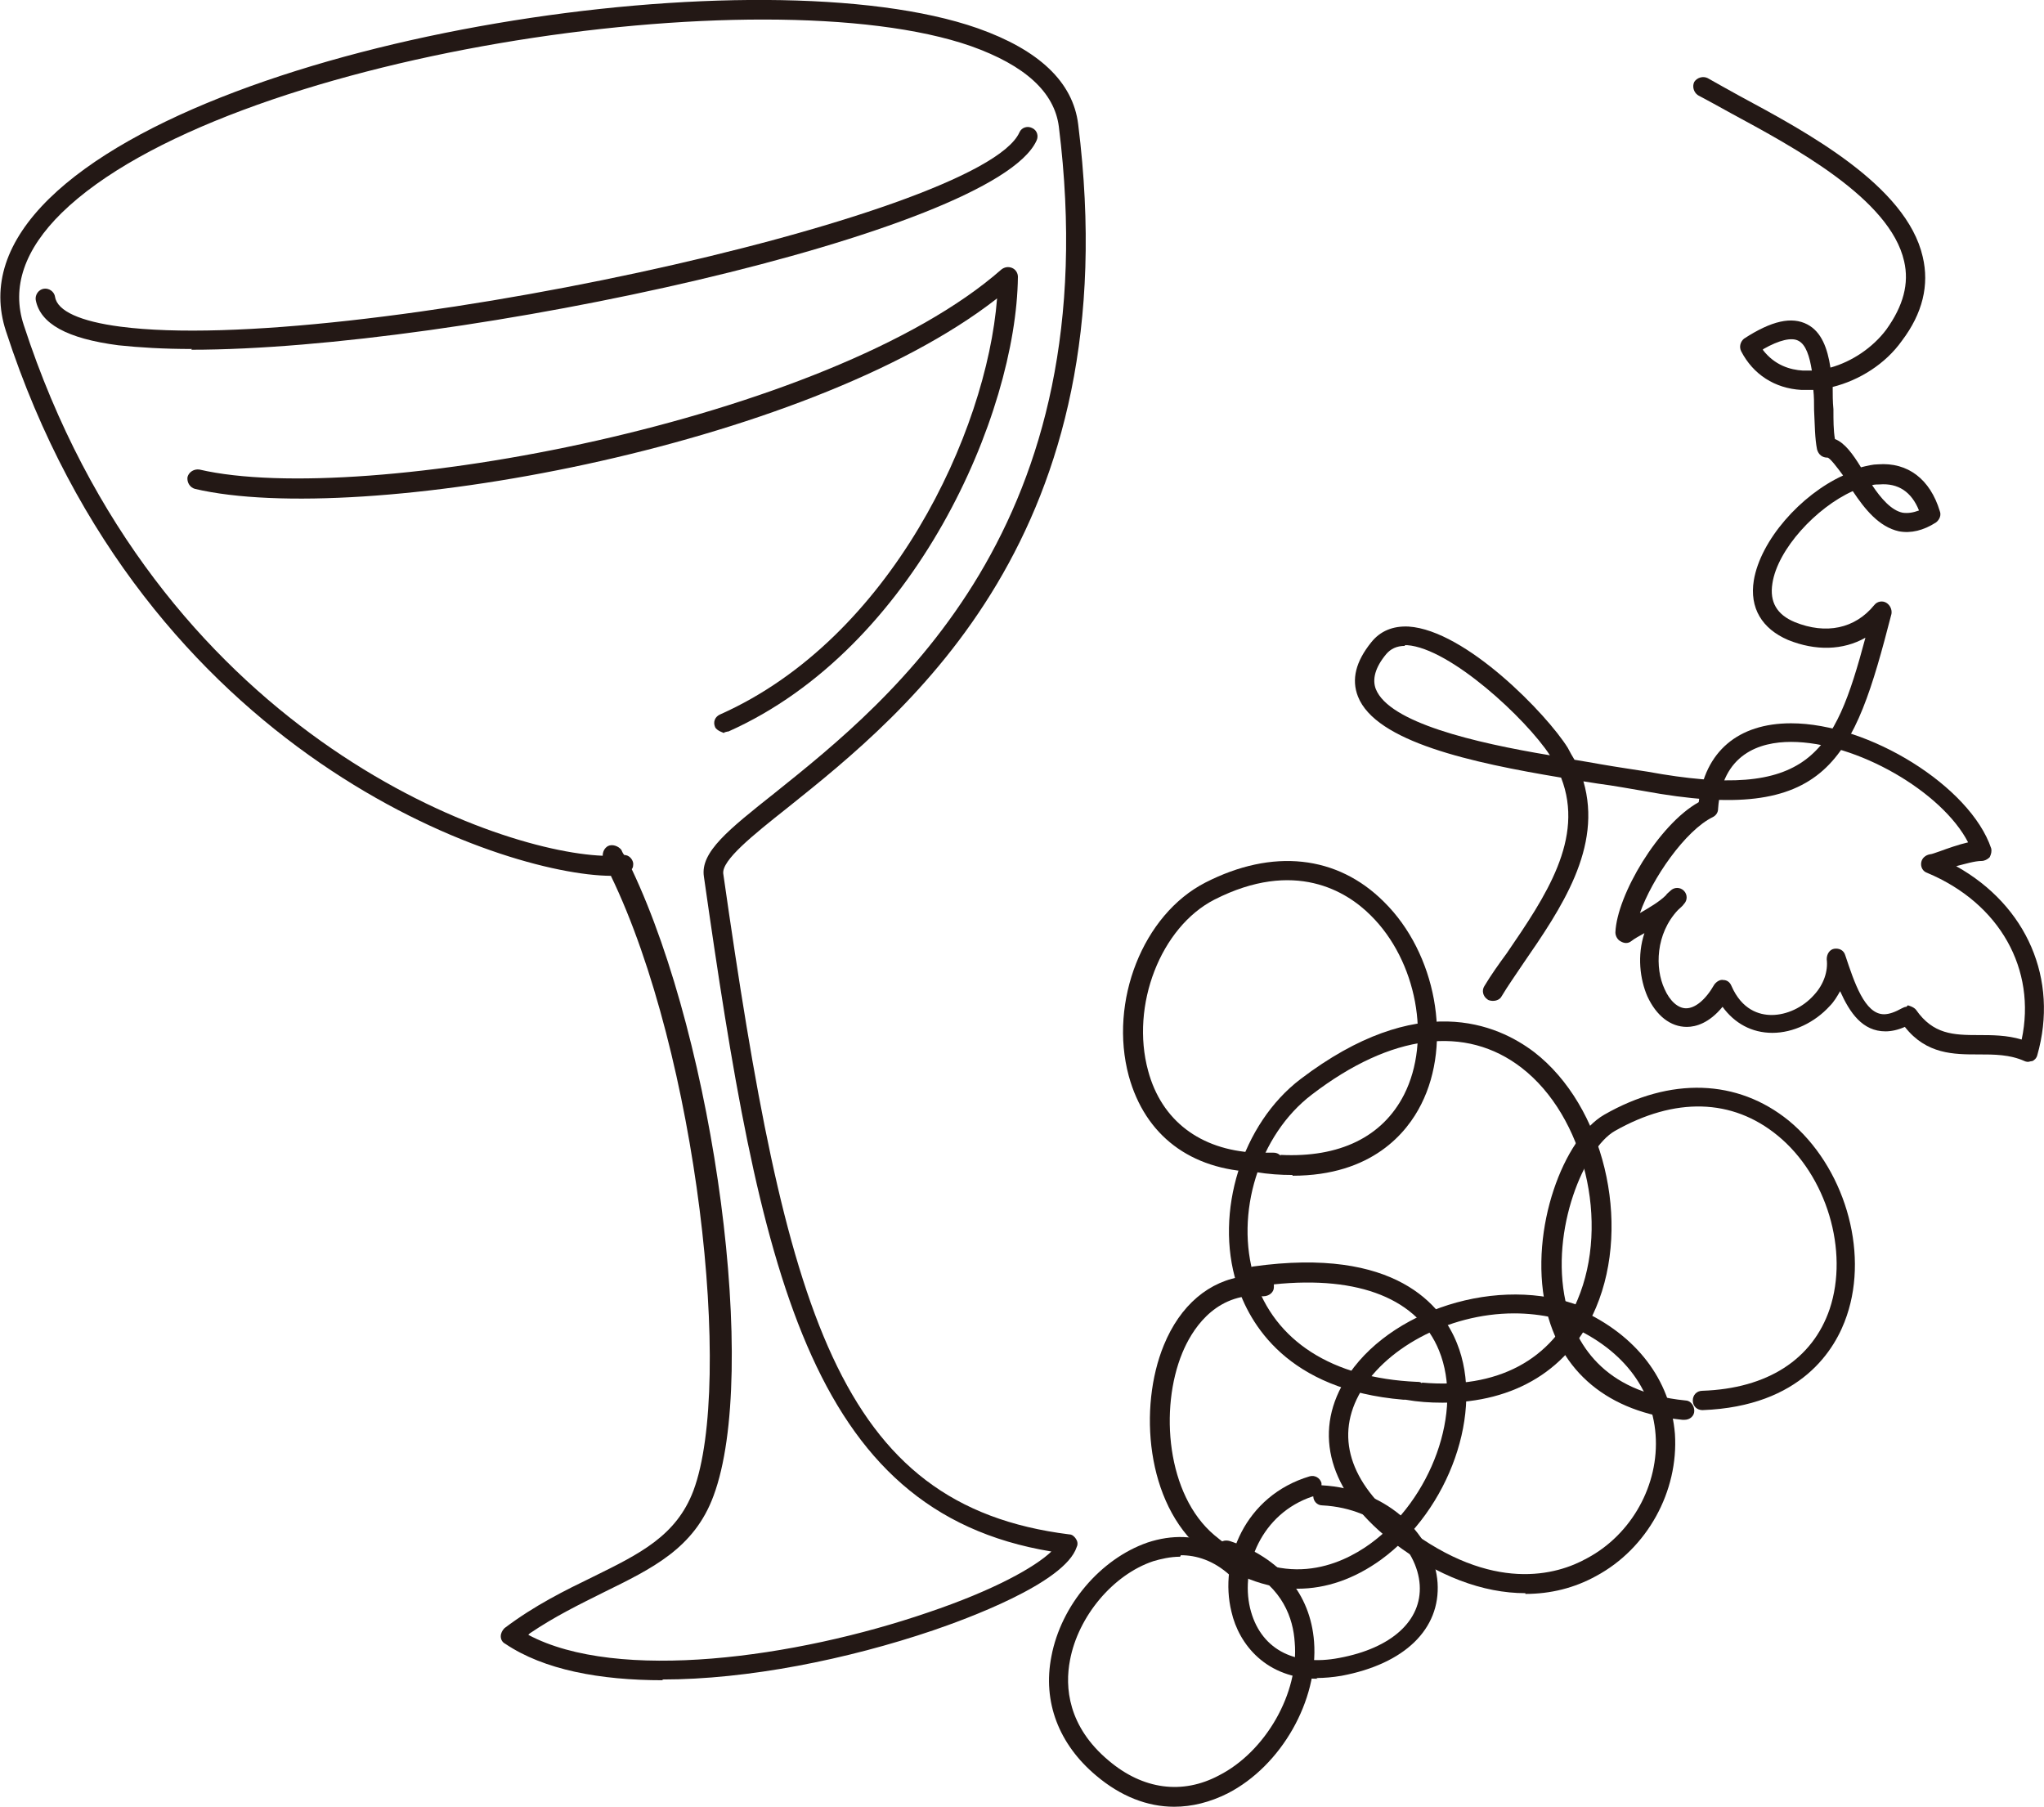 <?xml version="1.0" encoding="UTF-8"?><svg id="_レイヤー_2" xmlns="http://www.w3.org/2000/svg" viewBox="0 0 27.47 24.28"><defs><style>.cls-1{fill:#231815;}</style></defs><g id="_レイヤー_1-2"><g><g><path class="cls-1" d="M8.91,22.58c-.85,0-1.6-.14-2.12-.49-.04-.02-.06-.06-.06-.1s.02-.08,.05-.11c.41-.31,.82-.51,1.19-.69,.63-.31,1.12-.55,1.35-1.16,.54-1.45,.05-5.86-1.11-8.26h0C6.76,11.76,1.94,10.17,.08,4.45c-.2-.61,0-1.21,.58-1.78C2.93,.45,10.26-.63,13.14,.38c.82,.29,1.28,.72,1.35,1.29,.69,5.51-2.3,7.9-3.9,9.18-.48,.38-.89,.71-.87,.89,.84,5.87,1.53,8.49,4.65,8.88,.04,0,.07,.03,.09,.06,.02,.03,.03,.07,.01,.11-.16,.49-1.52,.98-1.93,1.12-1.15,.39-2.49,.66-3.64,.66Zm-1.81-.61c1.2,.64,3.59,.31,5.37-.3,.89-.3,1.44-.61,1.66-.82-3.28-.54-3.92-3.82-4.67-9.07-.05-.33,.33-.63,.96-1.13,1.56-1.25,4.48-3.58,3.81-8.95-.06-.46-.45-.82-1.18-1.08C10.27-.35,3,.74,.83,2.86c-.5,.49-.68,1-.51,1.51,1.78,5.46,6.28,7.07,7.78,7.13,0-.05,.02-.1,.07-.13,.06-.03,.14,0,.18,.05,.01,.02,.02,.05,.04,.07,.06,0,.11,.05,.12,.11,0,.03,0,.06-.02,.08,1.12,2.36,1.71,6.78,1.1,8.42-.26,.71-.83,.98-1.48,1.3-.32,.16-.65,.32-.99,.55Z"/><path class="cls-1" d="M2.58,4.69c-.38,0-.71-.02-.99-.05-.69-.09-1.05-.29-1.11-.61-.01-.07,.04-.14,.11-.15,.07-.01,.14,.04,.15,.11,.03,.19,.34,.33,.88,.4,2.98,.39,11.56-1.46,12.08-2.61,.03-.07,.11-.09,.17-.06,.07,.03,.09,.11,.06,.17-.57,1.25-7.79,2.81-11.36,2.81Z"/><path class="cls-1" d="M9.73,9.85s-.1-.03-.12-.08c-.03-.07,0-.14,.07-.17,2.29-1.02,3.58-3.79,3.72-5.59-2.57,2.01-8.56,3.08-10.78,2.56-.07-.02-.11-.09-.1-.16,.02-.07,.09-.11,.16-.1,2.19,.51,8.46-.65,10.78-2.69,.04-.03,.09-.04,.14-.02,.05,.02,.08,.07,.08,.12-.02,1.84-1.38,4.99-3.89,6.11-.02,0-.04,.01-.05,.01Z"/></g><g><path class="cls-1" d="M17.37,15.79c-.16,0-.32-.01-.5-.04-.87-.03-1.48-.49-1.7-1.29-.27-1,.19-2.17,1.03-2.6,.9-.46,1.77-.37,2.4,.26,.7,.69,.92,1.89,.5,2.72-.19,.38-.66,.96-1.73,.96Zm-.16-.27c.79,.04,1.37-.24,1.66-.81,.37-.73,.17-1.8-.45-2.41-.32-.32-1.02-.76-2.1-.21-.72,.37-1.13,1.42-.89,2.3,.18,.67,.7,1.06,1.43,1.1,.01,0,.02,0,.03,0,0,0,0,0,0,0,.07,0,.15,0,.22,0,.04,0,.07,.01,.1,.04Z"/><path class="cls-1" d="M19.38,18.85c-.16,0-.32-.01-.49-.04-.01,0-.02,0-.03,0-1.56-.13-2.07-1.02-2.24-1.56-.3-.96,.07-2.15,.86-2.75,1.58-1.2,2.64-.74,3.14-.36,.93,.72,1.31,2.29,.83,3.43-.35,.83-1.09,1.28-2.06,1.28Zm-.27-.27c1.01,.09,1.75-.3,2.09-1.11,.44-1.04,.09-2.47-.75-3.12-.75-.58-1.75-.46-2.82,.36-.71,.54-1.04,1.6-.77,2.47,.27,.84,1.04,1.34,2.18,1.39,.03,0,.05,0,.07,.02Z"/><path class="cls-1" d="M17.71,22.56c-.69,0-1.06-.46-1.16-.9-.17-.69,.18-1.56,1.05-1.82,.07-.02,.14,.02,.16,.09,0,.01,0,.02,0,.03,0,0,0,0,0,0,.93,.05,1.52,.71,1.56,1.31,.04,.62-.44,1.09-1.29,1.25-.12,.02-.23,.03-.34,.03Zm-.07-2.45c-.69,.23-.97,.95-.84,1.5,.13,.54,.58,.79,1.2,.67,.7-.13,1.11-.5,1.08-.98-.03-.49-.53-1.03-1.31-1.07-.07,0-.12-.06-.12-.12Z"/><path class="cls-1" d="M20.5,21.41c-.57,0-1.18-.23-1.76-.67-.83-.63-1.09-1.4-.71-2.11,.51-.96,1.99-1.49,3.12-1.11,.04,.01,.07,.04,.08,.08,.76,.34,1.22,.94,1.28,1.67,.05,.77-.37,1.54-1.06,1.91-.29,.16-.61,.24-.95,.24Zm-.15-3.76c-.9,0-1.77,.49-2.09,1.1-.32,.6-.09,1.23,.64,1.78,1.16,.88,2.02,.64,2.43,.41,.6-.32,.97-.99,.92-1.66-.05-.68-.52-1.23-1.3-1.52-.03,0-.05-.03-.06-.05-.18-.04-.36-.06-.54-.06Z"/><path class="cls-1" d="M22.62,19.08s0,0-.01,0c-.99-.1-1.65-.64-1.84-1.53-.22-1.04,.25-2.26,.79-2.57,.89-.51,1.79-.48,2.48,.08,.74,.61,1.08,1.74,.78,2.62-.15,.45-.61,1.22-1.94,1.27-.07,0-.13-.05-.13-.13,0-.07,.05-.13,.13-.13,.87-.03,1.48-.42,1.71-1.1,.26-.78-.04-1.79-.7-2.33-.61-.5-1.38-.52-2.19-.06-.4,.23-.87,1.32-.66,2.29,.12,.54,.49,1.22,1.61,1.33,.07,0,.12,.07,.12,.14,0,.07-.06,.12-.13,.12Z"/><path class="cls-1" d="M15.78,24.28c-.36,0-.72-.14-1.05-.42-.5-.42-.72-.99-.6-1.6,.13-.69,.66-1.31,1.29-1.53,.33-.11,.66-.1,.95,.04,.03-.06,.09-.08,.16-.06,.68,.23,1.08,.71,1.13,1.35,.06,.79-.44,1.67-1.16,2.04-.24,.12-.48,.18-.72,.18Zm.08-3.36c-.13,0-.26,.03-.36,.06-.54,.18-1.01,.74-1.12,1.33-.07,.36-.03,.89,.52,1.35,.46,.39,.99,.46,1.48,.2,.63-.32,1.08-1.11,1.02-1.79-.02-.32-.16-.73-.66-.99,0,.03,0,.07-.03,.09-.05,.05-.13,.06-.18,0-.22-.2-.45-.27-.66-.27Z"/><path class="cls-1" d="M27.26,14.27s-.03,0-.05-.01c-.2-.09-.41-.09-.62-.09-.33,0-.7,0-.99-.37-.09,.04-.18,.06-.26,.06-.31,0-.48-.25-.61-.54-.04,.07-.08,.14-.14,.2-.2,.22-.49,.36-.77,.36s-.51-.13-.67-.35c-.18,.22-.36,.27-.48,.27-.22,0-.41-.15-.53-.41-.1-.23-.14-.55-.04-.85-.07,.04-.13,.07-.18,.11-.04,.03-.09,.03-.14,0-.04-.02-.07-.07-.07-.12,.02-.5,.58-1.45,1.12-1.75,.08-.68,.53-1.06,1.24-1.06,1.05,0,2.41,.85,2.69,1.68,.01,.04,0,.08-.02,.12-.03,.03-.07,.05-.11,.05h0c-.09,0-.22,.04-.34,.07,.95,.53,1.38,1.52,1.09,2.54-.01,.04-.04,.07-.07,.08-.02,0-.04,.01-.06,.01Zm-1.62-.76s.08,.02,.11,.06c.23,.33,.5,.34,.84,.34,.18,0,.38,0,.58,.06,.2-.94-.29-1.83-1.27-2.24-.06-.02-.09-.08-.08-.14,.01-.06,.06-.1,.12-.11,.02,0,.07-.02,.13-.04,.11-.04,.25-.09,.38-.12-.35-.68-1.5-1.35-2.38-1.35-.42,0-.93,.16-.98,.9,0,.05-.03,.09-.07,.11-.37,.18-.82,.83-.98,1.29,.12-.07,.26-.15,.35-.24,.01-.02,.04-.04,.06-.06,.05-.05,.13-.05,.18,0,.05,.05,.05,.13,0,.18-.02,.03-.05,.05-.08,.08-.3,.32-.31,.78-.18,1.06,.07,.16,.18,.26,.29,.26,.12,0,.26-.11,.38-.32,.03-.04,.08-.07,.12-.06,.05,0,.09,.03,.11,.08,.14,.32,.37,.39,.54,.39,.2,0,.42-.1,.57-.27,.13-.14,.19-.32,.17-.48,0-.07,.04-.13,.1-.14,.07-.01,.13,.02,.15,.09,.12,.36,.26,.79,.52,.79,.07,0,.15-.03,.24-.08,.02-.01,.04-.02,.06-.02Z"/><path class="cls-1" d="M17.45,21.35c-.44,0-.89-.17-1.3-.52-.75-.63-.85-1.92-.51-2.75,.22-.54,.61-.87,1.09-.93,0-.07,.05-.12,.11-.13,1.92-.27,2.54,.53,2.74,1.03,.37,.91-.1,2.24-1.02,2.91-.36,.26-.74,.39-1.12,.39Zm-.56-3.94c-.59,0-.88,.48-1,.77-.31,.75-.21,1.91,.43,2.45,.91,.77,1.7,.4,2.09,.12,.83-.6,1.26-1.79,.93-2.6-.28-.69-1.07-1.01-2.22-.89,0,.01,0,.02,0,.04,0,.07-.07,.12-.14,.12-.03,0-.06,0-.1,0Z"/><path class="cls-1" d="M20.06,13.45s-.05,0-.07-.02c-.06-.04-.08-.12-.04-.18,.09-.15,.19-.29,.3-.44,.52-.76,1.05-1.54,.73-2.36-1.2-.2-2.49-.48-2.73-1.09-.09-.23-.03-.47,.18-.73,.12-.15,.29-.22,.5-.21,.77,.05,1.86,1.18,2.14,1.63,.03,.06,.06,.11,.09,.16,.12,.02,.24,.04,.35,.06,.23,.04,.44,.07,.63,.1,2.18,.4,2.51-.23,2.93-1.8-.3,.17-.67,.18-1.04,.03-.35-.15-.52-.43-.46-.8,.09-.54,.63-1.15,1.2-1.41-.08-.11-.18-.24-.21-.24-.07,0-.12-.04-.14-.11-.03-.15-.03-.33-.04-.53,0-.09,0-.18-.01-.27-.05,0-.11,0-.16,0-.36-.02-.65-.21-.81-.52-.03-.06-.01-.13,.04-.17,.37-.24,.64-.3,.85-.19,.19,.1,.27,.32,.31,.58,.29-.08,.57-.27,.75-.51,.23-.32,.31-.62,.24-.92-.19-.84-1.48-1.53-2.33-1.99-.16-.09-.31-.17-.44-.24-.06-.04-.08-.12-.05-.18,.04-.06,.12-.08,.18-.05,.12,.07,.27,.15,.43,.24,.89,.48,2.24,1.2,2.46,2.16,.09,.38,0,.76-.28,1.13-.22,.31-.57,.53-.93,.62,0,.1,0,.2,.01,.3,0,.15,0,.28,.02,.4,.13,.05,.24,.2,.35,.38,.08-.02,.16-.04,.23-.04,.4-.03,.7,.2,.83,.63,.02,.05,0,.11-.05,.15-.17,.11-.34,.15-.5,.12-.27-.06-.46-.3-.62-.54-.49,.22-1.01,.78-1.08,1.24-.04,.25,.06,.42,.3,.52,.42,.17,.81,.09,1.07-.23,.04-.05,.11-.06,.16-.03,.05,.03,.08,.09,.07,.15-.51,1.98-.84,2.84-3.33,2.38-.18-.03-.39-.07-.62-.1-.06-.01-.13-.02-.19-.03,.26,.89-.3,1.71-.81,2.45-.1,.15-.2,.29-.29,.44-.02,.04-.07,.06-.11,.06Zm-1.18-4.77c-.11,0-.19,.04-.25,.11-.15,.18-.19,.34-.14,.47,.18,.45,1.32,.72,2.34,.89-.32-.49-1.34-1.44-1.92-1.48-.01,0-.02,0-.03,0Zm6.28-2.16c.12,.18,.26,.34,.41,.37,.07,.01,.14,0,.22-.03-.1-.25-.28-.37-.53-.35-.03,0-.07,0-.1,.01Zm-1.47-1.82c.16,.21,.37,.27,.54,.28,.04,0,.08,0,.12,0-.03-.19-.08-.35-.18-.4-.09-.05-.26-.01-.47,.11Z"/></g></g></g></svg>
